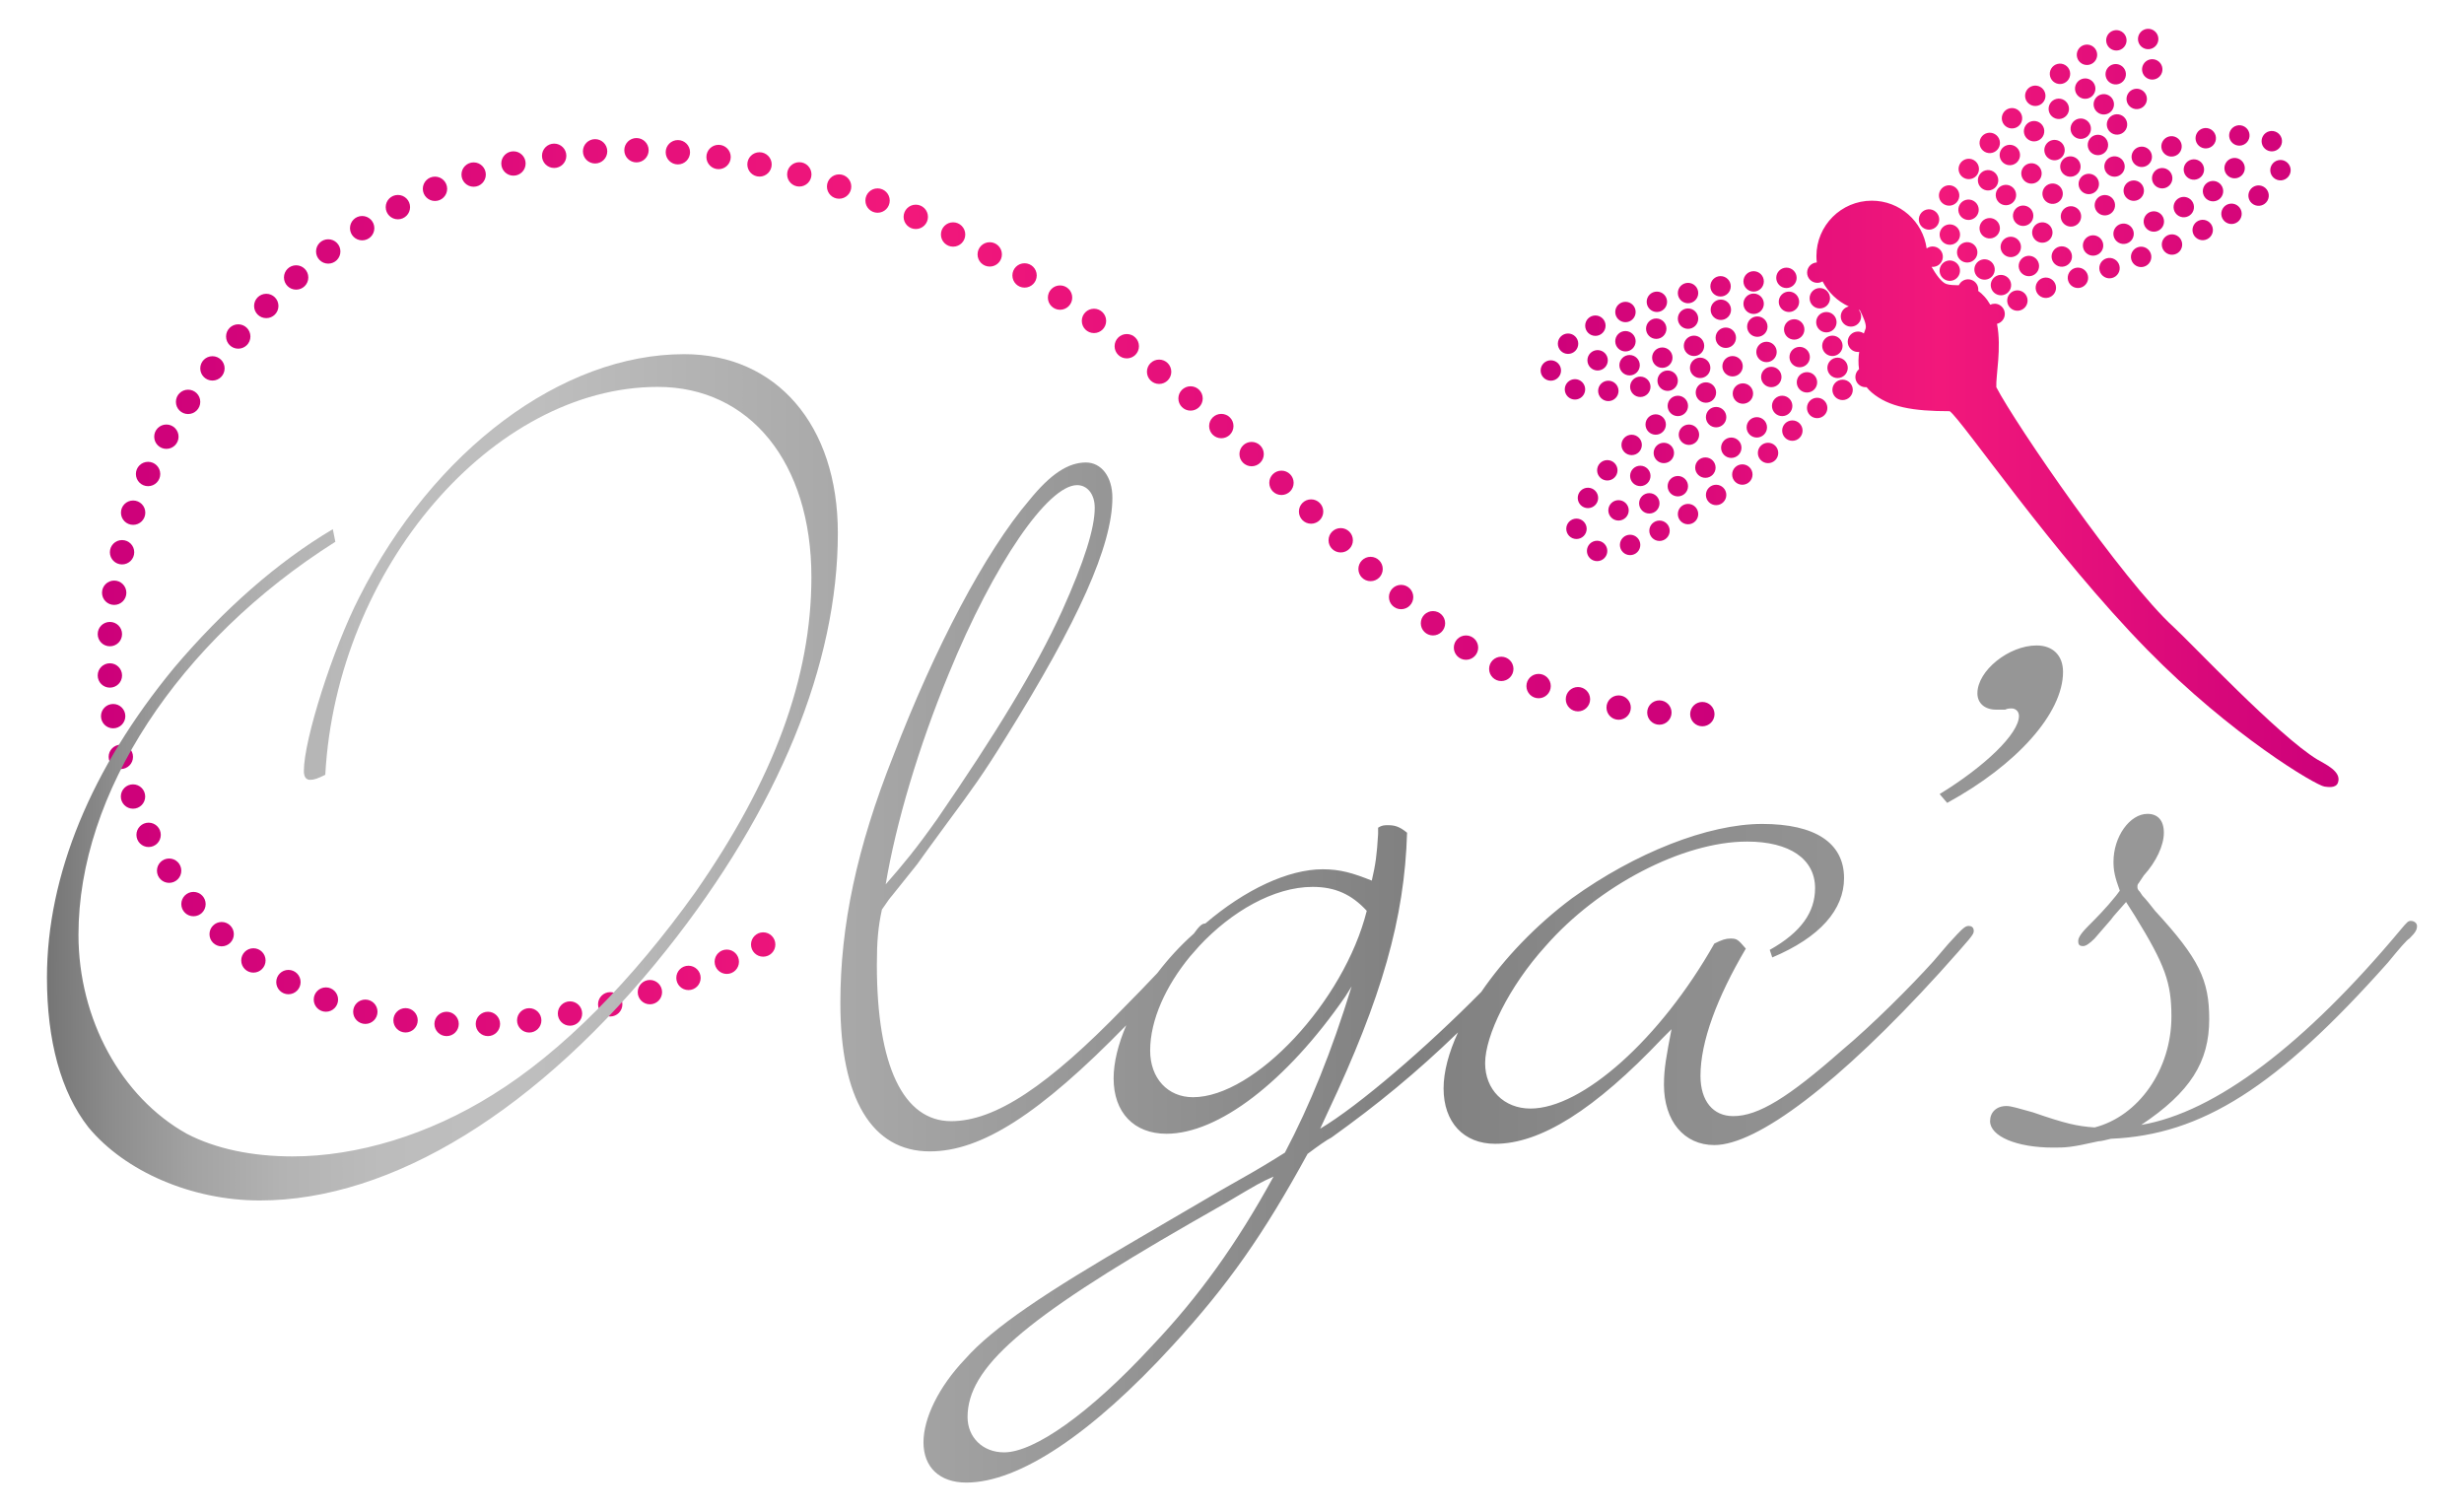 <?xml version="1.0" encoding="utf-8"?>
<!-- Generator: Adobe Illustrator 29.1.0, SVG Export Plug-In . SVG Version: 9.03 Build 55587)  -->
<svg version="1.1" id="Ebene_1" xmlns="http://www.w3.org/2000/svg" xmlns:xlink="http://www.w3.org/1999/xlink" x="0px" y="0px"
	 width="143.471px" height="88px" viewBox="0 0 143.471 88" style="enable-background:new 0 0 143.471 88;" xml:space="preserve">
<style type="text/css">
	.st0{fill:url(#SVGID_1_);}
	.st1{fill:url(#SVGID_00000118371168078767359400000017115530195427582888_);}
	.st2{fill:url(#SVGID_00000168796473888961578280000009647009323880471981_);}
</style>
<g>
	<linearGradient id="SVGID_1_" gradientUnits="userSpaceOnUse" x1="89.706" y1="23.752" x2="136.169" y2="23.752">
		<stop  offset="0" style="stop-color:#CC007A"/>
		<stop  offset="0.501" style="stop-color:#F2187B"/>
		<stop  offset="1" style="stop-color:#CC007A"/>
	</linearGradient>
	<path class="st0" d="M97.748,25.311c0-0.328,0.266-0.594,0.594-0.594s0.594,0.266,0.594,0.594c0,0.328-0.266,0.594-0.594,0.594
		S97.748,25.639,97.748,25.311z M99.894,19.665c0,0.328,0.266,0.594,0.594,0.594c0.328,0,0.594-0.266,0.594-0.594
		c0-0.328-0.266-0.594-0.594-0.594C100.16,19.071,99.894,19.337,99.894,19.665z M98.289,23.634c0-0.328-0.266-0.594-0.594-0.594
		c-0.328,0-0.594,0.266-0.594,0.594c0,0.328,0.266,0.594,0.594,0.594C98.024,24.228,98.289,23.962,98.289,23.634z M99.924,24.882
		c0.328,0,0.594-0.266,0.594-0.594c0-0.328-0.266-0.594-0.594-0.594c-0.328,0-0.594,0.266-0.594,0.594
		C99.33,24.616,99.596,24.882,99.924,24.882z M99.924,22.855c0-0.328-0.266-0.594-0.594-0.594c-0.328,0-0.594,0.266-0.594,0.594
		s0.266,0.594,0.594,0.594C99.658,23.449,99.924,23.183,99.924,22.855z M95.6,25.905c0-0.328-0.266-0.594-0.594-0.594
		c-0.328,0-0.594,0.266-0.594,0.594c0,0.328,0.266,0.594,0.594,0.594C95.334,26.499,95.6,26.233,95.6,25.905z M97,24.717
		c0-0.328-0.266-0.594-0.594-0.594s-0.594,0.266-0.594,0.594s0.266,0.594,0.594,0.594S97,25.045,97,24.717z M96.88,26.967
		c0.328,0,0.594-0.266,0.594-0.594c0-0.328-0.266-0.594-0.594-0.594c-0.328,0-0.594,0.266-0.594,0.594
		C96.286,26.701,96.552,26.967,96.88,26.967z M96.197,20.824c0,0.328,0.266,0.594,0.594,0.594s0.594-0.266,0.594-0.594
		c0-0.328-0.266-0.594-0.594-0.594S96.197,20.496,96.197,20.824z M98.289,17.657c0.328,0,0.594-0.266,0.594-0.594
		c0-0.328-0.266-0.594-0.594-0.594c-0.328,0-0.594,0.266-0.594,0.594C97.696,17.391,97.961,17.657,98.289,17.657z M95.51,28.304
		c0.328,0,0.594-0.266,0.594-0.594c0-0.328-0.266-0.594-0.594-0.594s-0.594,0.266-0.594,0.594
		C94.916,28.038,95.182,28.304,95.51,28.304z M100.199,17.442c-0.328,0-0.594,0.266-0.594,0.594c0,0.328,0.266,0.594,0.594,0.594
		c0.328,0,0.594-0.266,0.594-0.594C100.793,17.708,100.527,17.442,100.199,17.442z M96.508,22.166c0,0.328,0.266,0.594,0.594,0.594
		s0.594-0.266,0.594-0.594c0-0.328-0.266-0.594-0.594-0.594S96.508,21.838,96.508,22.166z M98.043,20.136
		c0,0.328,0.266,0.594,0.594,0.594s0.594-0.266,0.594-0.594c0-0.328-0.266-0.594-0.594-0.594S98.043,19.808,98.043,20.136z
		 M100.183,17.264c0.328,0,0.594-0.266,0.594-0.594s-0.266-0.594-0.594-0.594c-0.328,0-0.594,0.266-0.594,0.594
		S99.855,17.264,100.183,17.264z M98.401,21.418c0,0.328,0.266,0.594,0.594,0.594s0.594-0.266,0.594-0.594
		c0-0.328-0.266-0.594-0.594-0.594S98.401,21.09,98.401,21.418z M98.289,19.147c0.328,0,0.594-0.266,0.594-0.594
		c0-0.328-0.266-0.594-0.594-0.594c-0.328,0-0.594,0.266-0.594,0.594C97.696,18.881,97.961,19.147,98.289,19.147z M103.877,19.181
		c0,0.328,0.266,0.594,0.594,0.594c0.328,0,0.594-0.266,0.594-0.594c0-0.328-0.266-0.594-0.594-0.594
		C104.142,18.587,103.877,18.853,103.877,19.181z M104.789,20.196c-0.328,0-0.594,0.266-0.594,0.594
		c0,0.328,0.266,0.594,0.594,0.594s0.594-0.266,0.594-0.594C105.383,20.462,105.117,20.196,104.789,20.196z M103.731,21.95
		c0-0.328-0.266-0.594-0.594-0.594c-0.328,0-0.594,0.266-0.594,0.594c0,0.328,0.266,0.594,0.594,0.594
		C103.465,22.544,103.731,22.278,103.731,21.95z M105.962,16.771c-0.328,0-0.594,0.266-0.594,0.594c0,0.328,0.266,0.594,0.594,0.594
		s0.594-0.266,0.594-0.594C106.556,17.037,106.29,16.771,105.962,16.771z M103.77,24.228c0.328,0,0.594-0.266,0.594-0.594
		c0-0.328-0.266-0.594-0.594-0.594s-0.594,0.266-0.594,0.594C103.176,23.963,103.442,24.228,103.77,24.228z M105.214,21.667
		c-0.328,0-0.594,0.266-0.594,0.594c0,0.328,0.266,0.594,0.594,0.594c0.328,0,0.594-0.266,0.594-0.594
		C105.808,21.933,105.542,21.667,105.214,21.667z M106.344,18.166c-0.328,0-0.594,0.266-0.594,0.594
		c0,0.328,0.266,0.594,0.594,0.594s0.594-0.266,0.594-0.594C106.938,18.432,106.672,18.166,106.344,18.166z M106.1,20.136
		c0,0.328,0.266,0.594,0.594,0.594c0.328,0,0.594-0.266,0.594-0.594c0-0.328-0.266-0.594-0.594-0.594
		C106.366,19.542,106.1,19.808,106.1,20.136z M100.288,21.324c0,0.328,0.266,0.594,0.594,0.594s0.594-0.266,0.594-0.594
		c0-0.328-0.266-0.594-0.594-0.594S100.288,20.996,100.288,21.324z M102.109,16.978c0.328,0,0.594-0.266,0.594-0.594
		c0-0.328-0.266-0.594-0.594-0.594s-0.594,0.266-0.594,0.594C101.515,16.712,101.781,16.978,102.109,16.978z M102.109,18.28
		c0.328,0,0.594-0.266,0.594-0.594c0-0.328-0.266-0.594-0.594-0.594s-0.594,0.266-0.594,0.594
		C101.515,18.014,101.781,18.28,102.109,18.28z M104.165,16.978c-0.328,0-0.594,0.266-0.594,0.594c0,0.328,0.266,0.594,0.594,0.594
		s0.594-0.266,0.594-0.594C104.759,17.244,104.493,16.978,104.165,16.978z M100.89,22.914c0,0.328,0.266,0.594,0.594,0.594
		c0.328,0,0.594-0.266,0.594-0.594c0-0.328-0.266-0.594-0.594-0.594C101.156,22.32,100.89,22.586,100.89,22.914z M101.73,19.018
		c0,0.328,0.266,0.594,0.594,0.594c0.328,0,0.594-0.266,0.594-0.594c0-0.328-0.266-0.594-0.594-0.594
		C101.996,18.424,101.73,18.69,101.73,19.018z M104.019,16.771c0.328,0,0.594-0.266,0.594-0.594c0-0.328-0.266-0.594-0.594-0.594
		s-0.594,0.266-0.594,0.594C103.425,16.505,103.691,16.771,104.019,16.771z M102.264,20.492c0,0.328,0.266,0.594,0.594,0.594
		c0.328,0,0.594-0.266,0.594-0.594c0-0.328-0.266-0.594-0.594-0.594C102.53,19.898,102.264,20.164,102.264,20.492z M96.628,30.309
		c-0.328,0-0.594,0.266-0.594,0.594c0,0.328,0.266,0.594,0.594,0.594s0.594-0.266,0.594-0.594
		C97.222,30.575,96.956,30.309,96.628,30.309z M99.894,27.227c0-0.328-0.266-0.594-0.594-0.594c-0.328,0-0.594,0.266-0.594,0.594
		c0,0.328,0.266,0.594,0.594,0.594C99.628,27.821,99.894,27.555,99.894,27.227z M99.924,28.224c-0.328,0-0.594,0.266-0.594,0.594
		c0,0.328,0.266,0.594,0.594,0.594c0.328,0,0.594-0.266,0.594-0.594C100.518,28.49,100.252,28.224,99.924,28.224z M101.401,26.069
		c0-0.328-0.266-0.594-0.594-0.594s-0.594,0.266-0.594,0.594c0,0.328,0.266,0.594,0.594,0.594S101.401,26.397,101.401,26.069z
		 M94.836,29.715c0-0.328-0.266-0.594-0.594-0.594s-0.594,0.266-0.594,0.594c0,0.328,0.266,0.594,0.594,0.594
		S94.836,30.043,94.836,29.715z M96.628,29.306c0-0.328-0.266-0.594-0.594-0.594c-0.328,0-0.594,0.266-0.594,0.594
		c0,0.328,0.266,0.594,0.594,0.594C96.362,29.9,96.628,29.634,96.628,29.306z M94.916,31.134c-0.328,0-0.594,0.266-0.594,0.594
		c0,0.328,0.266,0.594,0.594,0.594c0.328,0,0.594-0.266,0.594-0.594C95.51,31.4,95.244,31.134,94.916,31.134z M98.289,28.308
		c0-0.328-0.266-0.594-0.594-0.594c-0.328,0-0.594,0.266-0.594,0.594c0,0.328,0.266,0.594,0.594,0.594
		C98.024,28.901,98.289,28.636,98.289,28.308z M101.451,27.036c-0.328,0-0.594,0.266-0.594,0.594c0,0.328,0.266,0.594,0.594,0.594
		s0.594-0.266,0.594-0.594C102.045,27.302,101.78,27.036,101.451,27.036z M98.289,29.338c-0.328,0-0.594,0.266-0.594,0.594
		c0,0.328,0.266,0.594,0.594,0.594c0.328,0,0.594-0.266,0.594-0.594C98.883,29.604,98.618,29.338,98.289,29.338z M102.888,24.882
		c0-0.328-0.266-0.594-0.594-0.594c-0.328,0-0.594,0.266-0.594,0.594c0,0.328,0.266,0.594,0.594,0.594
		C102.622,25.476,102.888,25.21,102.888,24.882z M107.59,21.418c0-0.328-0.266-0.594-0.594-0.594s-0.594,0.266-0.594,0.594
		c0,0.328,0.266,0.594,0.594,0.594S107.59,21.746,107.59,21.418z M96.475,18.166c0.328,0,0.594-0.266,0.594-0.594
		c0-0.328-0.266-0.594-0.594-0.594c-0.328,0-0.594,0.266-0.594,0.594C95.881,17.9,96.147,18.166,96.475,18.166z M107.288,22.106
		c-0.328,0-0.594,0.266-0.594,0.594c0,0.328,0.266,0.594,0.594,0.594s0.594-0.266,0.594-0.594
		C107.882,22.372,107.616,22.106,107.288,22.106z M105.808,23.159c-0.328,0-0.594,0.266-0.594,0.594
		c0,0.328,0.266,0.594,0.594,0.594s0.594-0.266,0.594-0.594C106.402,23.425,106.136,23.159,105.808,23.159z M102.948,25.779
		c-0.328,0-0.594,0.266-0.594,0.594c0,0.328,0.266,0.594,0.594,0.594c0.328,0,0.594-0.266,0.594-0.594
		C103.541,26.045,103.276,25.779,102.948,25.779z M104.364,24.478c-0.328,0-0.594,0.266-0.594,0.594
		c0,0.328,0.266,0.594,0.594,0.594s0.594-0.266,0.594-0.594C104.958,24.744,104.692,24.478,104.364,24.478z M94.645,20.463
		c0.328,0,0.594-0.266,0.594-0.594c0-0.328-0.266-0.594-0.594-0.594s-0.594,0.266-0.594,0.594
		C94.051,20.197,94.317,20.463,94.645,20.463z M94.645,18.76c0.328,0,0.594-0.266,0.594-0.594c0-0.328-0.266-0.594-0.594-0.594
		s-0.594,0.266-0.594,0.594C94.051,18.494,94.317,18.76,94.645,18.76z M94.183,27.383c0-0.328-0.266-0.594-0.594-0.594
		c-0.328,0-0.594,0.266-0.594,0.594c0,0.328,0.266,0.594,0.594,0.594C93.917,27.977,94.183,27.711,94.183,27.383z M93.024,20.384
		c-0.328,0-0.594,0.266-0.594,0.594c0,0.328,0.266,0.594,0.594,0.594c0.328,0,0.594-0.266,0.594-0.594
		C93.618,20.65,93.352,20.384,93.024,20.384z M94.292,21.264c0,0.328,0.266,0.594,0.594,0.594s0.594-0.266,0.594-0.594
		c0-0.328-0.266-0.594-0.594-0.594S94.292,20.936,94.292,21.264z M91.867,28.991c0,0.328,0.266,0.594,0.594,0.594
		c0.328,0,0.594-0.266,0.594-0.594c0-0.328-0.266-0.594-0.594-0.594C92.133,28.397,91.867,28.663,91.867,28.991z M96.438,19.731
		c0.328,0,0.594-0.266,0.594-0.594c0-0.328-0.266-0.594-0.594-0.594c-0.328,0-0.594,0.266-0.594,0.594
		C95.844,19.465,96.109,19.731,96.438,19.731z M94.916,22.521c0,0.328,0.266,0.594,0.594,0.594s0.594-0.266,0.594-0.594
		c0-0.328-0.266-0.594-0.594-0.594S94.916,22.193,94.916,22.521z M93.054,22.76c0,0.328,0.266,0.594,0.594,0.594
		c0.328,0,0.594-0.266,0.594-0.594c0-0.328-0.266-0.594-0.594-0.594C93.32,22.166,93.054,22.432,93.054,22.76z M91.706,23.264
		c0.328,0,0.594-0.266,0.594-0.594c0-0.328-0.266-0.594-0.594-0.594s-0.594,0.266-0.594,0.594
		C91.112,22.998,91.378,23.264,91.706,23.264z M91.793,30.195c-0.328,0-0.594,0.266-0.594,0.594s0.266,0.594,0.594,0.594
		c0.328,0,0.594-0.266,0.594-0.594S92.121,30.195,91.793,30.195z M92.995,31.484c-0.328,0-0.594,0.266-0.594,0.594
		c0,0.328,0.266,0.594,0.594,0.594c0.328,0,0.594-0.266,0.594-0.594C93.589,31.75,93.323,31.484,92.995,31.484z M90.3,20.978
		c-0.328,0-0.594,0.266-0.594,0.594c0,0.328,0.266,0.594,0.594,0.594c0.328,0,0.594-0.266,0.594-0.594
		C90.894,21.244,90.628,20.978,90.3,20.978z M91.303,20.606c0.328,0,0.594-0.266,0.594-0.594c0-0.328-0.266-0.594-0.594-0.594
		c-0.328,0-0.594,0.266-0.594,0.594C90.709,20.34,90.975,20.606,91.303,20.606z M92.894,19.556c0.328,0,0.594-0.266,0.594-0.594
		c0-0.328-0.266-0.594-0.594-0.594c-0.328,0-0.594,0.266-0.594,0.594C92.3,19.29,92.566,19.556,92.894,19.556z M119.818,10.765
		c-0.283-0.166-0.647-0.071-0.813,0.212c-0.166,0.283-0.071,0.647,0.212,0.813c0.283,0.166,0.647,0.071,0.813-0.212
		C120.196,11.294,120.101,10.93,119.818,10.765z M118.406,13.238c-0.166,0.283-0.071,0.647,0.212,0.813
		c0.283,0.166,0.647,0.071,0.813-0.212c0.166-0.283,0.071-0.647-0.212-0.813C118.936,12.86,118.572,12.955,118.406,13.238z
		 M118.102,12.049c-0.283-0.166-0.647-0.071-0.813,0.212c-0.166,0.283-0.071,0.647,0.212,0.813c0.283,0.166,0.647,0.071,0.813-0.212
		C118.48,12.579,118.385,12.215,118.102,12.049z M121.111,10.411c-0.166,0.283-0.071,0.647,0.212,0.813
		c0.283,0.166,0.647,0.071,0.813-0.212c0.166-0.283,0.071-0.647-0.212-0.813C121.641,10.033,121.277,10.128,121.111,10.411z
		 M122.456,7.928c-0.283-0.166-0.647-0.071-0.813,0.212c-0.166,0.283-0.071,0.647,0.212,0.813c0.283,0.166,0.647,0.071,0.813-0.212
		S122.739,8.094,122.456,7.928z M120.853,9.184c-0.283-0.166-0.647-0.071-0.813,0.212c-0.166,0.283-0.071,0.647,0.212,0.813
		c0.283,0.166,0.647,0.071,0.813-0.212C121.231,9.714,121.136,9.35,120.853,9.184z M117.1,10.843
		c-0.283-0.166-0.647-0.071-0.813,0.212c-0.166,0.283-0.071,0.647,0.212,0.813c0.283,0.166,0.647,0.071,0.813-0.212
		C117.478,11.372,117.383,11.008,117.1,10.843z M120.885,12.088c-0.283-0.166-0.647-0.071-0.813,0.212
		c-0.166,0.283-0.071,0.647,0.212,0.813c0.283,0.166,0.647,0.071,0.813-0.212C121.264,12.618,121.169,12.254,120.885,12.088z
		 M116.569,14.077c-0.166,0.283-0.071,0.647,0.212,0.813c0.283,0.166,0.647,0.071,0.813-0.212c0.166-0.283,0.071-0.647-0.212-0.813
		C117.099,13.699,116.735,13.794,116.569,14.077z M120.691,16.688c0.283,0.166,0.647,0.071,0.813-0.212
		c0.166-0.283,0.071-0.647-0.212-0.813c-0.283-0.166-0.647-0.071-0.813,0.212C120.313,16.159,120.408,16.522,120.691,16.688z
		 M118.823,17.267c0.283,0.166,0.647,0.071,0.813-0.212c0.166-0.283,0.071-0.647-0.212-0.813c-0.283-0.166-0.647-0.071-0.813,0.212
		C118.445,16.738,118.54,17.102,118.823,17.267z M120.564,15.237c0.166-0.283,0.071-0.647-0.212-0.813
		c-0.283-0.166-0.647-0.071-0.813,0.212c-0.166,0.283-0.071,0.647,0.212,0.813C120.034,15.615,120.398,15.52,120.564,15.237z
		 M115.342,12.989c-0.166,0.283-0.071,0.647,0.212,0.813c0.283,0.166,0.647,0.071,0.813-0.212c0.166-0.283,0.071-0.647-0.212-0.813
		C115.872,12.611,115.508,12.706,115.342,12.989z M123.567,6.734c-0.283-0.166-0.647-0.071-0.813,0.212
		c-0.166,0.283-0.071,0.647,0.212,0.813s0.647,0.071,0.813-0.212S123.85,6.9,123.567,6.734z M116.208,17.112
		c0.283,0.166,0.647,0.071,0.813-0.212c0.166-0.283,0.071-0.647-0.212-0.813c-0.283-0.166-0.647-0.071-0.813,0.212
		C115.83,16.582,115.925,16.946,116.208,17.112z M118.648,15.788c0.166-0.283,0.071-0.647-0.212-0.813
		c-0.283-0.166-0.647-0.071-0.813,0.212c-0.166,0.283-0.071,0.647,0.212,0.813C118.119,16.166,118.483,16.071,118.648,15.788z
		 M117.166,18.012c0.283,0.166,0.647,0.071,0.813-0.212c0.166-0.283,0.071-0.647-0.212-0.813s-0.647-0.071-0.813,0.212
		C116.788,17.482,116.883,17.846,117.166,18.012z M131.21,11.902c0.283,0.166,0.647,0.071,0.813-0.212
		c0.166-0.283,0.071-0.647-0.212-0.813c-0.283-0.166-0.647-0.071-0.813,0.212C130.832,11.372,130.927,11.736,131.21,11.902z
		 M130.234,11.936c-0.283-0.166-0.647-0.071-0.813,0.212s-0.071,0.647,0.212,0.813c0.283,0.166,0.647,0.071,0.813-0.212
		C130.612,12.466,130.517,12.102,130.234,11.936z M129.814,10.302c0.283,0.166,0.647,0.071,0.813-0.212
		c0.166-0.283,0.071-0.647-0.212-0.813c-0.283-0.166-0.647-0.071-0.813,0.212C129.436,9.773,129.531,10.136,129.814,10.302z
		 M128.344,10.829c-0.166,0.283-0.071,0.647,0.212,0.813c0.283,0.166,0.647,0.071,0.813-0.212s0.071-0.647-0.212-0.813
		C128.873,10.451,128.51,10.546,128.344,10.829z M114.321,12.725c0.283,0.166,0.647,0.071,0.813-0.212
		c0.166-0.283,0.071-0.647-0.212-0.813c-0.283-0.166-0.647-0.071-0.813,0.212C113.943,12.195,114.038,12.559,114.321,12.725z
		 M113.834,13.146c-0.283-0.166-0.647-0.071-0.813,0.212c-0.166,0.283-0.071,0.647,0.212,0.813c0.283,0.166,0.647,0.071,0.813-0.212
		C114.212,13.675,114.117,13.312,113.834,13.146z M122.86,11.436c-0.283-0.166-0.647-0.071-0.813,0.212
		c-0.166,0.283-0.071,0.647,0.212,0.813c0.283,0.166,0.647,0.071,0.813-0.212C123.238,11.965,123.143,11.602,122.86,11.436z
		 M122.386,14.594c0.166-0.283,0.071-0.647-0.212-0.813c-0.283-0.166-0.647-0.071-0.813,0.212c-0.166,0.283-0.071,0.647,0.212,0.813
		C121.856,14.972,122.22,14.877,122.386,14.594z M131.979,8.732c0.283,0.166,0.647,0.071,0.813-0.212
		c0.166-0.283,0.071-0.647-0.212-0.813s-0.647-0.071-0.813,0.212C131.601,8.202,131.696,8.566,131.979,8.732z M130.09,8.399
		c0.283,0.166,0.647,0.071,0.813-0.212c0.166-0.283,0.071-0.647-0.212-0.813c-0.283-0.166-0.647-0.071-0.813,0.212
		S129.807,8.234,130.09,8.399z M124.408,9.643c0.283,0.166,0.647,0.071,0.813-0.212s0.071-0.647-0.212-0.813
		c-0.283-0.166-0.647-0.071-0.813,0.212C124.029,9.113,124.124,9.477,124.408,9.643z M123.635,9.996
		c0.166-0.283,0.071-0.647-0.212-0.813c-0.283-0.166-0.647-0.071-0.813,0.212c-0.166,0.283-0.071,0.647,0.212,0.813
		C123.105,10.374,123.469,10.279,123.635,9.996z M113.23,16.272c0.283,0.166,0.647,0.071,0.813-0.212
		c0.166-0.283,0.071-0.647-0.212-0.813c-0.283-0.166-0.647-0.071-0.813,0.212C112.852,15.742,112.947,16.106,113.23,16.272z
		 M123.729,10.8c-0.166,0.283-0.071,0.647,0.212,0.813c0.283,0.166,0.647,0.071,0.813-0.212c0.166-0.283,0.071-0.647-0.212-0.813
		C124.259,10.422,123.895,10.517,123.729,10.8z M115.057,14.993c0.166-0.283,0.071-0.647-0.212-0.813
		c-0.283-0.166-0.647-0.071-0.813,0.212c-0.166,0.283-0.071,0.647,0.212,0.813C114.527,15.371,114.891,15.276,115.057,14.993z
		 M115.254,16.203c0.283,0.166,0.647,0.071,0.813-0.212s0.071-0.647-0.212-0.813c-0.283-0.166-0.647-0.071-0.813,0.212
		C114.876,15.673,114.971,16.037,115.254,16.203z M132.272,9.608c-0.166,0.283-0.071,0.647,0.212,0.813
		c0.283,0.166,0.647,0.071,0.813-0.212c0.166-0.283,0.071-0.647-0.212-0.813C132.801,9.23,132.437,9.325,132.272,9.608z
		 M119.328,9.251c0.283,0.166,0.647,0.071,0.813-0.212c0.166-0.283,0.071-0.647-0.212-0.813c-0.283-0.166-0.647-0.071-0.813,0.212
		C118.95,8.721,119.045,9.085,119.328,9.251z M119.646,4.811c0.283,0.166,0.647,0.071,0.813-0.212
		c0.166-0.283,0.071-0.647-0.212-0.813s-0.647-0.071-0.813,0.212C119.268,4.282,119.363,4.645,119.646,4.811z M119.577,6.849
		c0.283,0.166,0.647,0.071,0.813-0.212c0.166-0.283,0.071-0.647-0.212-0.813s-0.647-0.071-0.813,0.212
		C119.199,6.319,119.294,6.683,119.577,6.849z M117.986,10.611c0.283,0.166,0.647,0.071,0.813-0.212
		c0.166-0.283,0.071-0.647-0.212-0.813c-0.283-0.166-0.647-0.071-0.813,0.212C117.608,10.081,117.703,10.445,117.986,10.611z
		 M118.138,8.151c0.283,0.166,0.647,0.071,0.813-0.212c0.166-0.283,0.071-0.647-0.212-0.813s-0.647-0.071-0.813,0.212
		C117.759,7.622,117.854,7.986,118.138,8.151z M118.208,6.09c0.283,0.166,0.647,0.071,0.813-0.212
		c0.166-0.283,0.071-0.647-0.212-0.813c-0.283-0.166-0.647-0.071-0.813,0.212C117.83,5.56,117.925,5.924,118.208,6.09z
		 M121.218,3.703c0.283,0.166,0.647,0.071,0.813-0.212c0.166-0.283,0.071-0.647-0.212-0.813c-0.283-0.166-0.647-0.071-0.813,0.212
		C120.84,3.173,120.935,3.537,121.218,3.703z M121.115,5.672c0.283,0.166,0.647,0.071,0.813-0.212
		c0.166-0.283,0.071-0.647-0.212-0.813c-0.283-0.166-0.647-0.071-0.813,0.212C120.737,5.142,120.832,5.506,121.115,5.672z
		 M122.53,16.124c0.283,0.166,0.647,0.071,0.813-0.212c0.166-0.283,0.071-0.647-0.212-0.813c-0.283-0.166-0.647-0.071-0.813,0.212
		C122.152,15.594,122.247,15.958,122.53,16.124z M114.335,10.35c0.283,0.166,0.647,0.071,0.813-0.212
		c0.166-0.283,0.071-0.647-0.212-0.813c-0.283-0.166-0.647-0.071-0.813,0.212C113.957,9.821,114.052,10.185,114.335,10.35z
		 M116.852,7.398c0.283,0.166,0.647,0.071,0.813-0.212c0.166-0.283,0.071-0.647-0.212-0.813c-0.283-0.166-0.647-0.071-0.813,0.212
		S116.569,7.232,116.852,7.398z M113.191,11.894c0.283,0.166,0.647,0.071,0.813-0.212c0.166-0.283,0.071-0.647-0.212-0.813
		c-0.283-0.166-0.647-0.071-0.813,0.212C112.813,11.364,112.908,11.728,113.191,11.894z M112.021,13.292
		c0.283,0.166,0.647,0.071,0.813-0.212c0.166-0.283,0.071-0.647-0.212-0.813c-0.283-0.166-0.647-0.071-0.813,0.212
		C111.643,12.763,111.738,13.127,112.021,13.292z M121.985,5.773c-0.166,0.283-0.071,0.647,0.212,0.813s0.647,0.071,0.813-0.212
		s0.071-0.647-0.212-0.813C122.515,5.395,122.151,5.49,121.985,5.773z M116.726,9.538c0.283,0.166,0.647,0.071,0.813-0.212
		s0.071-0.647-0.212-0.813c-0.283-0.166-0.647-0.071-0.813,0.212C116.348,9.008,116.443,9.372,116.726,9.538z M115.459,11.009
		c0.283,0.166,0.647,0.071,0.813-0.212c0.166-0.283,0.071-0.647-0.212-0.813c-0.283-0.166-0.647-0.071-0.813,0.212
		S115.176,10.843,115.459,11.009z M115.556,8.834c0.283,0.166,0.647,0.071,0.813-0.212c0.166-0.283,0.071-0.647-0.212-0.813
		c-0.283-0.166-0.647-0.071-0.813,0.212C115.178,8.304,115.273,8.668,115.556,8.834z M120.855,8.006
		c0.283,0.166,0.647,0.071,0.813-0.212c0.166-0.283,0.071-0.647-0.212-0.813c-0.283-0.166-0.647-0.071-0.813,0.212
		C120.477,7.476,120.572,7.84,120.855,8.006z M127.956,13.904c0.283,0.166,0.647,0.071,0.813-0.212
		c0.166-0.283,0.071-0.647-0.212-0.813c-0.283-0.166-0.647-0.071-0.813,0.212C127.577,13.375,127.672,13.738,127.956,13.904z
		 M125.597,10.889c0.283,0.166,0.647,0.071,0.813-0.212s0.071-0.647-0.212-0.813c-0.283-0.166-0.647-0.071-0.813,0.212
		S125.314,10.723,125.597,10.889z M127.667,12.358c0.166-0.283,0.071-0.647-0.212-0.813c-0.283-0.166-0.647-0.071-0.813,0.212
		s-0.071,0.647,0.212,0.813C127.137,12.736,127.501,12.641,127.667,12.358z M126.168,14.751c0.283,0.166,0.647,0.071,0.813-0.212
		c0.166-0.283,0.071-0.647-0.212-0.813c-0.283-0.166-0.647-0.071-0.813,0.212C125.79,14.221,125.885,14.585,126.168,14.751z
		 M124.162,13.911c0.166-0.283,0.071-0.647-0.212-0.813c-0.283-0.166-0.647-0.071-0.813,0.212c-0.166,0.283-0.071,0.647,0.212,0.813
		C123.633,14.289,123.997,14.194,124.162,13.911z M124.371,15.469c0.283,0.166,0.647,0.071,0.813-0.212s0.071-0.647-0.212-0.813
		c-0.283-0.166-0.647-0.071-0.813,0.212C123.993,14.939,124.088,15.303,124.371,15.469z M125.924,13.197
		c0.166-0.283,0.071-0.647-0.212-0.813c-0.283-0.166-0.647-0.071-0.813,0.212c-0.166,0.283-0.071,0.647,0.212,0.813
		C125.394,13.575,125.758,13.48,125.924,13.197z M128.133,8.56c0.283,0.166,0.647,0.071,0.813-0.212s0.071-0.647-0.212-0.813
		s-0.647-0.071-0.813,0.212C127.755,8.03,127.85,8.394,128.133,8.56z M124.114,6.273c0.283,0.166,0.647,0.071,0.813-0.212
		c0.166-0.283,0.071-0.647-0.212-0.813s-0.647-0.071-0.813,0.212C123.736,5.744,123.831,6.108,124.114,6.273z M122.929,2.861
		c0.283,0.166,0.647,0.071,0.813-0.212c0.166-0.283,0.071-0.647-0.212-0.813c-0.283-0.166-0.647-0.071-0.813,0.212
		C122.551,2.331,122.646,2.695,122.929,2.861z M124.781,2.784c0.283,0.166,0.647,0.071,0.813-0.212
		c0.166-0.283,0.071-0.647-0.212-0.813s-0.647-0.071-0.813,0.212S124.498,2.619,124.781,2.784z M122.891,4.835
		c0.283,0.166,0.647,0.071,0.813-0.212c0.166-0.283,0.071-0.647-0.212-0.813s-0.647-0.071-0.813,0.212
		C122.513,4.305,122.608,4.669,122.891,4.835z M127.443,10.383c0.283,0.166,0.647,0.071,0.813-0.212
		c0.166-0.283,0.071-0.647-0.212-0.813c-0.283-0.166-0.647-0.071-0.813,0.212C127.065,9.853,127.16,10.217,127.443,10.383z
		 M124.806,3.74c-0.166,0.283-0.071,0.647,0.212,0.813c0.283,0.166,0.647,0.071,0.813-0.212c0.166-0.283,0.071-0.647-0.212-0.813
		C125.335,3.362,124.971,3.457,124.806,3.74z M126.141,9.035c0.283,0.166,0.647,0.071,0.813-0.212
		c0.166-0.283,0.071-0.647-0.212-0.813c-0.283-0.166-0.647-0.071-0.813,0.212C125.762,8.505,125.857,8.869,126.141,9.035z
		 M134.925,44.218c-2.252-1.366-7.358-6.795-8.365-7.713c-2.947-2.686-9.215-11.825-10.321-13.961
		c-0.035-0.671,0.315-2.271,0.041-3.689c0.151-0.036,0.288-0.132,0.373-0.277c0.166-0.283,0.071-0.647-0.212-0.813
		c-0.176-0.103-0.383-0.105-0.554-0.024c-0.096-0.169-0.208-0.329-0.34-0.476c-0.121-0.135-0.242-0.241-0.363-0.326
		c0.032-0.231-0.074-0.47-0.288-0.595c-0.283-0.166-0.647-0.071-0.813,0.212c-0.01,0.018-0.02,0.036-0.028,0.054
		c-0.266-0.01-0.511-0.004-0.723-0.075c-0.284-0.095-0.607-0.556-0.862-0.999c0.225,0.024,0.453-0.082,0.575-0.29
		c0.166-0.283,0.071-0.647-0.212-0.813c-0.21-0.123-0.465-0.102-0.65,0.033c-0.216-1.571-1.563-2.781-3.193-2.781
		c-1.781,0-3.225,1.444-3.225,3.225c0,0.126,0.008,0.25,0.022,0.372c-0.314,0.016-0.564,0.275-0.564,0.592
		c0,0.328,0.266,0.594,0.594,0.594c0.111,0,0.215-0.031,0.304-0.085c0.331,0.642,0.871,1.158,1.53,1.46
		c-0.268,0.057-0.47,0.295-0.47,0.581c0,0.328,0.266,0.594,0.594,0.594s0.594-0.266,0.594-0.594c0-0.145-0.052-0.278-0.139-0.381
		c0.02,0.005,0.041,0.01,0.061,0.015c0.211,0.403,0.41,0.869,0.336,1.079c-0.021,0.059-0.058,0.155-0.101,0.279
		c-0.097-0.07-0.216-0.111-0.345-0.111c-0.328,0-0.594,0.266-0.594,0.594c0,0.328,0.266,0.594,0.594,0.594
		c0.025,0,0.049-0.002,0.073-0.005c-0.046,0.319-0.06,0.665-0.008,1.006c-0.131,0.109-0.214,0.273-0.214,0.456
		c0,0.328,0.266,0.594,0.594,0.594c0.02,0,0.04-0.001,0.059-0.003c0.086,0.11,0.185,0.215,0.301,0.313
		c1.003,0.851,2.403,1.088,4.541,1.088c0.733,0.535,6.012,8.295,11.518,13.905c4.885,4.978,9.814,7.89,10.301,7.95
		c0.185,0.023,0.662,0.112,0.784-0.224C136.372,44.913,135.364,44.484,134.925,44.218z"/>
	
		<linearGradient id="SVGID_00000124131070996043512340000007699129302436527794_" gradientUnits="userSpaceOnUse" x1="5.689" y1="34.182" x2="99.831" y2="34.182">
		<stop  offset="0" style="stop-color:#CC007A"/>
		<stop  offset="0.501" style="stop-color:#F2187B"/>
		<stop  offset="1" style="stop-color:#CC007A"/>
	</linearGradient>
	<path style="fill:url(#SVGID_00000124131070996043512340000007699129302436527794_);" d="M45.147,54.993
		c0,0.392-0.317,0.709-0.709,0.709c-0.392,0-0.709-0.317-0.709-0.709c0-0.392,0.317-0.709,0.709-0.709
		C44.83,54.284,45.147,54.602,45.147,54.993z M42.319,55.288c-0.392,0-0.709,0.317-0.709,0.709c0,0.392,0.317,0.709,0.709,0.709
		c0.392,0,0.709-0.317,0.709-0.709C43.028,55.605,42.71,55.288,42.319,55.288z M40.088,56.228c-0.392,0-0.709,0.317-0.709,0.709
		c0,0.392,0.317,0.709,0.709,0.709c0.392,0,0.709-0.317,0.709-0.709C40.797,56.545,40.48,56.228,40.088,56.228z M37.842,57.057
		c-0.392,0-0.709,0.317-0.709,0.709c0,0.392,0.317,0.709,0.709,0.709c0.392,0,0.709-0.317,0.709-0.709
		C38.551,57.374,38.233,57.057,37.842,57.057z M35.531,57.766c-0.392,0-0.709,0.317-0.709,0.709c0,0.392,0.317,0.709,0.709,0.709
		c0.392,0,0.709-0.317,0.709-0.709C36.24,58.083,35.923,57.766,35.531,57.766z M33.189,58.303c-0.392,0-0.709,0.317-0.709,0.709
		c0,0.392,0.317,0.709,0.709,0.709c0.392,0,0.709-0.317,0.709-0.709C33.898,58.62,33.581,58.303,33.189,58.303z M30.815,58.701
		c-0.392,0-0.709,0.317-0.709,0.709c0,0.392,0.317,0.709,0.709,0.709s0.709-0.317,0.709-0.709
		C31.524,59.019,31.207,58.701,30.815,58.701z M28.409,58.908c-0.392,0-0.709,0.317-0.709,0.709c0,0.392,0.317,0.709,0.709,0.709
		c0.392,0,0.709-0.317,0.709-0.709C29.119,59.226,28.801,58.908,28.409,58.908z M26.004,58.908c-0.392,0-0.709,0.317-0.709,0.709
		c0,0.392,0.317,0.709,0.709,0.709s0.709-0.317,0.709-0.709C26.713,59.226,26.395,58.908,26.004,58.908z M23.614,58.697
		c-0.392,0-0.709,0.317-0.709,0.709c0,0.392,0.317,0.709,0.709,0.709s0.709-0.317,0.709-0.709
		C24.323,59.014,24.005,58.697,23.614,58.697z M21.272,58.199c-0.392,0-0.709,0.317-0.709,0.709c0,0.392,0.317,0.709,0.709,0.709
		s0.709-0.317,0.709-0.709C21.981,58.517,21.663,58.199,21.272,58.199z M18.977,57.49c-0.392,0-0.709,0.317-0.709,0.709
		c0,0.392,0.317,0.709,0.709,0.709s0.709-0.317,0.709-0.709C19.686,57.808,19.369,57.49,18.977,57.49z M16.794,56.471
		c-0.392,0-0.709,0.317-0.709,0.709c0,0.392,0.317,0.709,0.709,0.709s0.709-0.317,0.709-0.709
		C17.503,56.788,17.186,56.471,16.794,56.471z M14.755,55.212c-0.392,0-0.709,0.317-0.709,0.709c0,0.392,0.317,0.709,0.709,0.709
		c0.392,0,0.709-0.317,0.709-0.709C15.464,55.529,15.147,55.212,14.755,55.212z M12.907,53.682c-0.392,0-0.709,0.317-0.709,0.709
		c0,0.392,0.317,0.709,0.709,0.709s0.709-0.317,0.709-0.709C13.616,54,13.298,53.682,12.907,53.682z M11.266,51.93
		c-0.392,0-0.709,0.317-0.709,0.709c0,0.392,0.317,0.709,0.709,0.709c0.392,0,0.709-0.317,0.709-0.709
		C11.975,52.247,11.657,51.93,11.266,51.93z M9.848,49.986c-0.392,0-0.709,0.317-0.709,0.709s0.317,0.709,0.709,0.709
		c0.392,0,0.709-0.317,0.709-0.709S10.239,49.986,9.848,49.986z M8.653,47.899c-0.392,0-0.709,0.317-0.709,0.709
		c0,0.392,0.317,0.709,0.709,0.709c0.392,0,0.709-0.317,0.709-0.709C9.362,48.216,9.044,47.899,8.653,47.899z M7.745,45.668
		c-0.392,0-0.709,0.317-0.709,0.709c0,0.392,0.317,0.709,0.709,0.709c0.392,0,0.709-0.317,0.709-0.709
		C8.454,45.986,8.136,45.668,7.745,45.668z M7.036,43.358c-0.392,0-0.709,0.317-0.709,0.709c0,0.392,0.317,0.709,0.709,0.709
		c0.392,0,0.709-0.317,0.709-0.709C7.745,43.675,7.427,43.358,7.036,43.358z M6.589,40.988c-0.392,0-0.709,0.317-0.709,0.709
		s0.317,0.709,0.709,0.709s0.709-0.317,0.709-0.709S6.981,40.988,6.589,40.988z M6.398,38.619c-0.392,0-0.709,0.317-0.709,0.709
		c0,0.392,0.317,0.709,0.709,0.709c0.392,0,0.709-0.317,0.709-0.709C7.107,38.936,6.79,38.619,6.398,38.619z M6.398,36.211
		c-0.392,0-0.709,0.317-0.709,0.709c0,0.392,0.317,0.709,0.709,0.709c0.392,0,0.709-0.317,0.709-0.709
		C7.107,36.528,6.79,36.211,6.398,36.211z M6.649,33.803c-0.392,0-0.709,0.317-0.709,0.709s0.317,0.709,0.709,0.709
		c0.392,0,0.709-0.317,0.709-0.709S7.04,33.803,6.649,33.803z M7.107,31.445c-0.392,0-0.709,0.317-0.709,0.709
		c0,0.392,0.317,0.709,0.709,0.709c0.392,0,0.709-0.317,0.709-0.709C7.816,31.763,7.499,31.445,7.107,31.445z M7.752,29.141
		c-0.392,0-0.709,0.317-0.709,0.709c0,0.392,0.317,0.709,0.709,0.709c0.392,0,0.709-0.317,0.709-0.709
		C8.462,29.458,8.144,29.141,7.752,29.141z M8.622,26.889c-0.392,0-0.709,0.317-0.709,0.709c0,0.392,0.317,0.709,0.709,0.709
		c0.392,0,0.709-0.317,0.709-0.709C9.331,27.207,9.013,26.889,8.622,26.889z M9.688,24.717c-0.392,0-0.709,0.317-0.709,0.709
		c0,0.392,0.317,0.709,0.709,0.709s0.709-0.317,0.709-0.709C10.397,25.034,10.08,24.717,9.688,24.717z M10.952,22.689
		c-0.392,0-0.709,0.317-0.709,0.709s0.317,0.709,0.709,0.709s0.709-0.317,0.709-0.709S11.344,22.689,10.952,22.689z M12.37,20.74
		c-0.392,0-0.709,0.317-0.709,0.709c0,0.392,0.317,0.709,0.709,0.709s0.709-0.317,0.709-0.709
		C13.079,21.057,12.762,20.74,12.37,20.74z M13.872,18.883c-0.392,0-0.709,0.317-0.709,0.709s0.317,0.709,0.709,0.709
		s0.709-0.317,0.709-0.709S14.263,18.883,13.872,18.883z M15.504,17.105c-0.392,0-0.709,0.317-0.709,0.709s0.317,0.709,0.709,0.709
		c0.392,0,0.709-0.317,0.709-0.709S15.896,17.105,15.504,17.105z M17.243,15.446c-0.392,0-0.709,0.317-0.709,0.709
		s0.317,0.709,0.709,0.709s0.709-0.317,0.709-0.709S17.634,15.446,17.243,15.446z M19.112,13.932c-0.392,0-0.709,0.317-0.709,0.709
		c0,0.392,0.317,0.709,0.709,0.709s0.709-0.317,0.709-0.709C19.821,14.249,19.504,13.932,19.112,13.932z M21.088,12.576
		c-0.392,0-0.709,0.317-0.709,0.709c0,0.392,0.317,0.709,0.709,0.709s0.709-0.317,0.709-0.709
		C21.797,12.893,21.479,12.576,21.088,12.576z M23.168,11.351c-0.392,0-0.709,0.317-0.709,0.709s0.317,0.709,0.709,0.709
		s0.709-0.317,0.709-0.709S23.56,11.351,23.168,11.351z M25.328,10.284c-0.392,0-0.709,0.317-0.709,0.709
		c0,0.392,0.317,0.709,0.709,0.709s0.709-0.317,0.709-0.709C26.037,10.602,25.719,10.284,25.328,10.284z M27.579,9.455
		c-0.392,0-0.709,0.317-0.709,0.709s0.317,0.709,0.709,0.709s0.709-0.317,0.709-0.709S27.971,9.455,27.579,9.455z M29.897,8.81
		c-0.392,0-0.709,0.317-0.709,0.709s0.317,0.709,0.709,0.709s0.709-0.317,0.709-0.709S30.289,8.81,29.897,8.81z M32.267,8.362
		c-0.392,0-0.709,0.317-0.709,0.709s0.317,0.709,0.709,0.709c0.392,0,0.709-0.317,0.709-0.709S32.659,8.362,32.267,8.362z
		 M34.651,8.101c-0.392,0-0.709,0.317-0.709,0.709s0.317,0.709,0.709,0.709c0.392,0,0.709-0.317,0.709-0.709
		S35.042,8.101,34.651,8.101z M37.06,8.037c-0.392,0-0.709,0.317-0.709,0.709c0,0.392,0.317,0.709,0.709,0.709
		c0.392,0,0.709-0.317,0.709-0.709C37.769,8.354,37.452,8.037,37.06,8.037z M39.47,8.155c-0.392,0-0.709,0.317-0.709,0.709
		s0.317,0.709,0.709,0.709c0.392,0,0.709-0.317,0.709-0.709S39.862,8.155,39.47,8.155z M41.84,8.432
		c-0.392,0-0.709,0.317-0.709,0.709S41.449,9.85,41.84,9.85c0.392,0,0.709-0.317,0.709-0.709S42.232,8.432,41.84,8.432z
		 M44.224,8.864c-0.392,0-0.709,0.317-0.709,0.709s0.317,0.709,0.709,0.709c0.392,0,0.709-0.317,0.709-0.709
		S44.615,8.864,44.224,8.864z M46.541,9.444c-0.392,0-0.709,0.317-0.709,0.709s0.317,0.709,0.709,0.709
		c0.392,0,0.709-0.317,0.709-0.709S46.933,9.444,46.541,9.444z M48.859,10.153c-0.392,0-0.709,0.317-0.709,0.709
		s0.317,0.709,0.709,0.709c0.392,0,0.709-0.317,0.709-0.709S49.251,10.153,48.859,10.153z M51.098,10.969
		c-0.392,0-0.709,0.317-0.709,0.709s0.317,0.709,0.709,0.709c0.392,0,0.709-0.317,0.709-0.709S51.489,10.969,51.098,10.969z
		 M53.323,11.917c-0.392,0-0.709,0.317-0.709,0.709s0.317,0.709,0.709,0.709c0.392,0,0.709-0.317,0.709-0.709
		S53.715,11.917,53.323,11.917z M55.496,12.944c-0.392,0-0.709,0.317-0.709,0.709c0,0.392,0.317,0.709,0.709,0.709
		c0.392,0,0.709-0.317,0.709-0.709C56.205,13.262,55.887,12.944,55.496,12.944z M57.629,14.103c-0.392,0-0.709,0.317-0.709,0.709
		s0.317,0.709,0.709,0.709c0.392,0,0.709-0.317,0.709-0.709S58.021,14.103,57.629,14.103z M59.657,15.328
		c-0.392,0-0.709,0.317-0.709,0.709c0,0.392,0.317,0.709,0.709,0.709c0.392,0,0.709-0.317,0.709-0.709
		C60.366,15.645,60.048,15.328,59.657,15.328z M61.724,16.618c-0.392,0-0.709,0.317-0.709,0.709s0.317,0.709,0.709,0.709
		c0.392,0,0.709-0.317,0.709-0.709S62.116,16.618,61.724,16.618z M63.699,17.975c-0.392,0-0.709,0.317-0.709,0.709
		s0.317,0.709,0.709,0.709c0.392,0,0.709-0.317,0.709-0.709S64.091,17.975,63.699,17.975z M65.609,19.449
		c-0.392,0-0.709,0.317-0.709,0.709s0.317,0.709,0.709,0.709s0.709-0.317,0.709-0.709S66,19.449,65.609,19.449z M67.492,20.937
		c-0.392,0-0.709,0.317-0.709,0.709s0.317,0.709,0.709,0.709s0.709-0.317,0.709-0.709S67.883,20.937,67.492,20.937z M69.322,22.491
		c-0.392,0-0.709,0.317-0.709,0.709s0.317,0.709,0.709,0.709s0.709-0.317,0.709-0.709S69.714,22.491,69.322,22.491z M71.113,24.098
		c-0.392,0-0.709,0.317-0.709,0.709s0.317,0.709,0.709,0.709s0.709-0.317,0.709-0.709S71.505,24.098,71.113,24.098z M72.878,25.73
		c-0.392,0-0.709,0.317-0.709,0.709s0.317,0.709,0.709,0.709s0.709-0.317,0.709-0.709S73.269,25.73,72.878,25.73z M74.616,27.403
		c-0.392,0-0.709,0.317-0.709,0.709s0.317,0.709,0.709,0.709s0.709-0.317,0.709-0.709S75.007,27.403,74.616,27.403z M76.341,29.075
		c-0.392,0-0.709,0.317-0.709,0.709s0.317,0.709,0.709,0.709c0.392,0,0.709-0.317,0.709-0.709S76.732,29.075,76.341,29.075z
		 M78.066,30.748c-0.392,0-0.709,0.317-0.709,0.709s0.317,0.709,0.709,0.709c0.392,0,0.709-0.317,0.709-0.709
		S78.457,30.748,78.066,30.748z M79.804,32.42c-0.392,0-0.709,0.317-0.709,0.709c0,0.392,0.317,0.709,0.709,0.709
		s0.709-0.317,0.709-0.709C80.513,32.737,80.196,32.42,79.804,32.42z M81.582,34.053c-0.392,0-0.709,0.317-0.709,0.709
		c0,0.392,0.317,0.709,0.709,0.709s0.709-0.317,0.709-0.709C82.291,34.37,81.973,34.053,81.582,34.053z M83.438,35.58
		c-0.392,0-0.709,0.317-0.709,0.709c0,0.392,0.317,0.709,0.709,0.709s0.709-0.317,0.709-0.709
		C84.147,35.898,83.83,35.58,83.438,35.58z M85.361,36.998c-0.392,0-0.709,0.317-0.709,0.709c0,0.392,0.317,0.709,0.709,0.709
		c0.392,0,0.709-0.317,0.709-0.709C86.07,37.316,85.752,36.998,85.361,36.998z M87.415,38.236c-0.392,0-0.709,0.317-0.709,0.709
		c0,0.392,0.317,0.709,0.709,0.709s0.709-0.317,0.709-0.709C88.124,38.553,87.807,38.236,87.415,38.236z M89.588,39.237
		c-0.392,0-0.709,0.317-0.709,0.709c0,0.392,0.317,0.709,0.709,0.709s0.709-0.317,0.709-0.709
		C90.297,39.554,89.979,39.237,89.588,39.237z M91.879,40.001c-0.392,0-0.709,0.317-0.709,0.709c0,0.392,0.317,0.709,0.709,0.709
		c0.392,0,0.709-0.317,0.709-0.709C92.588,40.318,92.271,40.001,91.879,40.001z M94.249,40.489c-0.392,0-0.709,0.317-0.709,0.709
		c0,0.392,0.317,0.709,0.709,0.709s0.709-0.317,0.709-0.709C94.958,40.806,94.641,40.489,94.249,40.489z M96.62,40.778
		c-0.392,0-0.709,0.317-0.709,0.709c0,0.392,0.317,0.709,0.709,0.709c0.392,0,0.709-0.317,0.709-0.709
		C97.329,41.096,97.011,40.778,96.62,40.778z M99.122,40.87c-0.392,0-0.709,0.317-0.709,0.709c0,0.392,0.317,0.709,0.709,0.709
		c0.392,0,0.709-0.317,0.709-0.709C99.831,41.188,99.513,40.87,99.122,40.87z"/>
	
		<linearGradient id="SVGID_00000098199778768009586800000008045651966440118432_" gradientUnits="userSpaceOnUse" x1="2.736" y1="53.471" x2="140.736" y2="53.471">
		<stop  offset="0" style="stop-color:#757575"/>
		<stop  offset="0.028" style="stop-color:#8D8D8D"/>
		<stop  offset="0.062" style="stop-color:#A3A3A3"/>
		<stop  offset="0.099" style="stop-color:#B3B3B3"/>
		<stop  offset="0.141" style="stop-color:#BCBCBC"/>
		<stop  offset="0.201" style="stop-color:#BFBFBF"/>
		<stop  offset="0.577" style="stop-color:#808080"/>
		<stop  offset="0.68" style="stop-color:#8D8D8D"/>
		<stop  offset="0.814" style="stop-color:#969696"/>
		<stop  offset="1" style="stop-color:#999999"/>
	</linearGradient>
	<path style="fill:url(#SVGID_00000098199778768009586800000008045651966440118432_);" d="M48.785,31.033
		c0,7.626-3.446,16.059-9.973,24.271c-7.406,9.313-15.985,14.592-23.685,14.592c-3.96,0-7.846-1.687-9.973-4.253
		c-1.613-2.053-2.42-5.06-2.42-8.726c0-5.94,2.566-12.172,7.406-18.039c2.86-3.373,6.013-6.16,9.239-8.066l0.147,0.733
		C10.362,37.339,4.569,46.212,4.569,54.425c0,4.913,2.493,9.459,6.306,11.586c1.687,0.88,3.813,1.32,6.159,1.32
		c3.74,0,7.919-1.247,11.659-3.593c4.033-2.493,8.139-6.673,11.806-11.806c4.546-6.526,6.746-12.466,6.746-18.332
		c0-6.673-3.593-11.073-8.946-11.073c-9.606,0-18.699,10.559-19.359,22.585c-0.44,0.22-0.66,0.293-0.88,0.293
		s-0.367-0.147-0.367-0.513c0-1.833,1.687-7.113,3.226-10.119c4.326-8.579,11.806-14.152,18.919-14.152
		C45.192,20.62,48.785,24.727,48.785,31.033z M112.938,46.234l0.44,0.513c4.033-2.2,6.746-5.206,6.746-7.626
		c0-0.953-0.587-1.54-1.54-1.54c-1.613,0-3.446,1.467-3.446,2.786c0,0.587,0.44,0.953,1.1,0.953c0.147,0,0.293,0,0.513,0
		c0.147-0.073,0.293-0.073,0.367-0.073c0.293,0,0.44,0.22,0.44,0.44C117.557,42.714,115.577,44.621,112.938,46.234z M140.369,53.618
		c-0.147,0-0.22,0.073-0.587,0.513c-5.573,6.673-10.779,10.633-15.106,11.366c2.86-1.906,3.96-3.666,3.96-6.159
		c0-2.273-0.587-3.52-3.153-6.306c-0.293-0.367-0.513-0.66-0.733-0.88l-0.147-0.22c-0.147-0.147-0.147-0.22-0.147-0.293
		s0-0.147,0.073-0.22l0.293-0.44c0.733-0.807,1.173-1.76,1.173-2.493c0-0.733-0.367-1.1-0.953-1.1c-1.027,0-1.98,1.32-1.98,2.786
		c0,0.513,0.073,0.88,0.367,1.687l-0.22,0.293c-0.587,0.733-1.173,1.32-1.613,1.76c-0.513,0.513-0.587,0.733-0.587,0.88
		c0,0.22,0.073,0.293,0.293,0.293c0.147,0,0.367-0.147,0.66-0.44l0.953-1.1c0.147-0.22,0.44-0.513,0.88-1.027l0.513,0.807
		c1.76,2.86,2.127,3.886,2.127,5.866c0,3.08-1.907,5.793-4.473,6.453c-1.027-0.073-1.687-0.22-3.593-0.88
		c-0.807-0.22-1.247-0.367-1.54-0.367c-0.587,0-0.953,0.367-0.953,0.88c0,0.88,1.54,1.54,3.666,1.54c0.733,0,1.027,0,2.64-0.367
		c0.147,0,0.44-0.073,0.733-0.147c5.28-0.22,9.679-3.006,16.132-10.266c0.66-0.807,1.1-1.32,1.247-1.393
		c0.367-0.367,0.44-0.513,0.44-0.733C140.735,53.765,140.589,53.618,140.369,53.618z M114.926,54.205c0,0.22-0.147,0.367-1.98,2.42
		C107.08,63.077,102.314,66.67,99.82,66.67c-1.76,0-2.933-1.393-2.933-3.52c0-0.953,0.147-1.687,0.44-3.226l-0.513,0.513
		c-3.96,4.18-7.113,6.16-9.753,6.16c-1.833,0-3.006-1.247-3.006-3.226c0-0.97,0.3-2.085,0.839-3.259
		c-2.435,2.352-4.674,4.189-7.365,6.118c-0.293,0.147-0.807,0.513-1.393,0.953c-2.566,4.693-4.62,7.626-7.846,11.146
		c-4.693,5.133-8.946,7.993-12.026,7.993c-1.54,0-2.493-0.88-2.493-2.346c0-1.393,0.88-3.226,2.42-4.84
		c1.613-1.833,4.693-3.886,10.119-7.039c1.613-0.953,3.153-1.833,4.766-2.786c1.687-0.953,2.2-1.247,3.153-1.833l0.587-0.367
		c1.467-2.786,2.713-5.866,3.886-9.679l-0.367,0.587c-3.446,4.986-7.406,7.993-10.413,7.993c-1.906,0-3.08-1.247-3.08-3.226
		c0-0.929,0.266-1.994,0.737-3.091c-5.058,5.187-8.447,7.344-11.442,7.344c-3.373,0-5.206-3.08-5.206-8.653
		c0-4.473,0.953-9.019,3.08-14.372c2.42-6.306,5.353-11.879,7.919-14.886c1.247-1.54,2.273-2.2,3.3-2.2
		c0.88,0,1.54,0.807,1.54,2.053c0,2.786-1.98,7.186-6.233,14.006c-1.32,2.127-1.906,2.933-3.373,4.913
		c-0.807,1.1-1.613,2.2-1.76,2.42l-1.467,1.833c-0.073,0.073-0.293,0.367-0.587,0.807c-0.22,1.027-0.293,1.833-0.293,3.226
		c0,5.866,1.54,9.093,4.326,9.093c2.566,0,5.646-2.053,10.119-6.673c0.56-0.56,1.237-1.264,1.884-1.947
		c0.622-0.816,1.333-1.595,2.125-2.298c0.32-0.442,0.47-0.586,0.672-0.592c2.308-1.974,4.829-3.156,6.832-3.156
		c1.027,0,1.76,0.22,2.86,0.66c0.22-0.953,0.293-1.467,0.367-2.713v-0.367c0.22-0.147,0.367-0.147,0.587-0.147
		c0.367,0,0.66,0.073,1.1,0.44c-0.147,4.986-1.467,9.606-4.62,16.279l-0.44,0.953c2.24-1.333,6.183-4.721,9.381-7.966
		c1.324-1.934,3.161-3.87,5.284-5.453c3.666-2.64,7.919-4.326,11.073-4.326c3.08,0,4.766,1.1,4.766,3.153
		c0,1.833-1.393,3.446-4.18,4.62l-0.147-0.44c1.833-1.027,2.64-2.2,2.64-3.593c0-1.687-1.467-2.713-3.96-2.713
		c-3.74,0-8.653,2.567-11.732,6.086c-2.127,2.346-3.52,5.206-3.52,6.819c0,1.54,1.1,2.64,2.64,2.64
		c3.006,0,7.553-4.033,10.706-9.606c0.44-0.22,0.66-0.293,0.953-0.293c0.367,0,0.44,0.073,0.88,0.587
		c-1.687,2.86-2.64,5.426-2.64,7.406c0,1.467,0.733,2.346,1.907,2.346c1.467,0,3.226-1.1,6.306-3.813
		c1.76-1.467,4.033-3.74,5.353-5.206l0.88-1.027c0.807-0.88,0.953-1.027,1.173-1.027C114.779,53.911,114.926,53.985,114.926,54.205z
		 M51.571,51.491c1.027-1.173,1.76-2.053,3.006-3.813c3.373-4.913,5.72-8.726,7.259-12.099c1.32-2.933,1.907-4.84,1.907-6.013
		c0-0.807-0.44-1.32-1.027-1.32c-1.687,0-4.84,4.546-7.479,10.999C53.478,43.499,52.158,47.972,51.571,51.491z M79.582,53.031
		c-0.88-0.953-1.833-1.393-3.153-1.393c-2.264,0-4.743,1.451-6.597,3.439c-0.147,0.169-0.32,0.367-0.541,0.614
		c-1.393,1.692-2.321,3.676-2.321,5.48c0,1.613,1.027,2.713,2.493,2.713C73.056,63.884,78.262,58.311,79.582,53.031z M74.156,68.504
		c-0.807,0.367-0.807,0.367-2.786,1.54l-2.053,1.173c-9.826,5.646-12.979,8.433-12.979,11.292c0,1.173,0.88,2.053,2.126,2.053
		c1.76,0,4.986-2.273,8.579-6.159C69.83,75.47,72.029,72.39,74.156,68.504z"/>
</g>
</svg>
